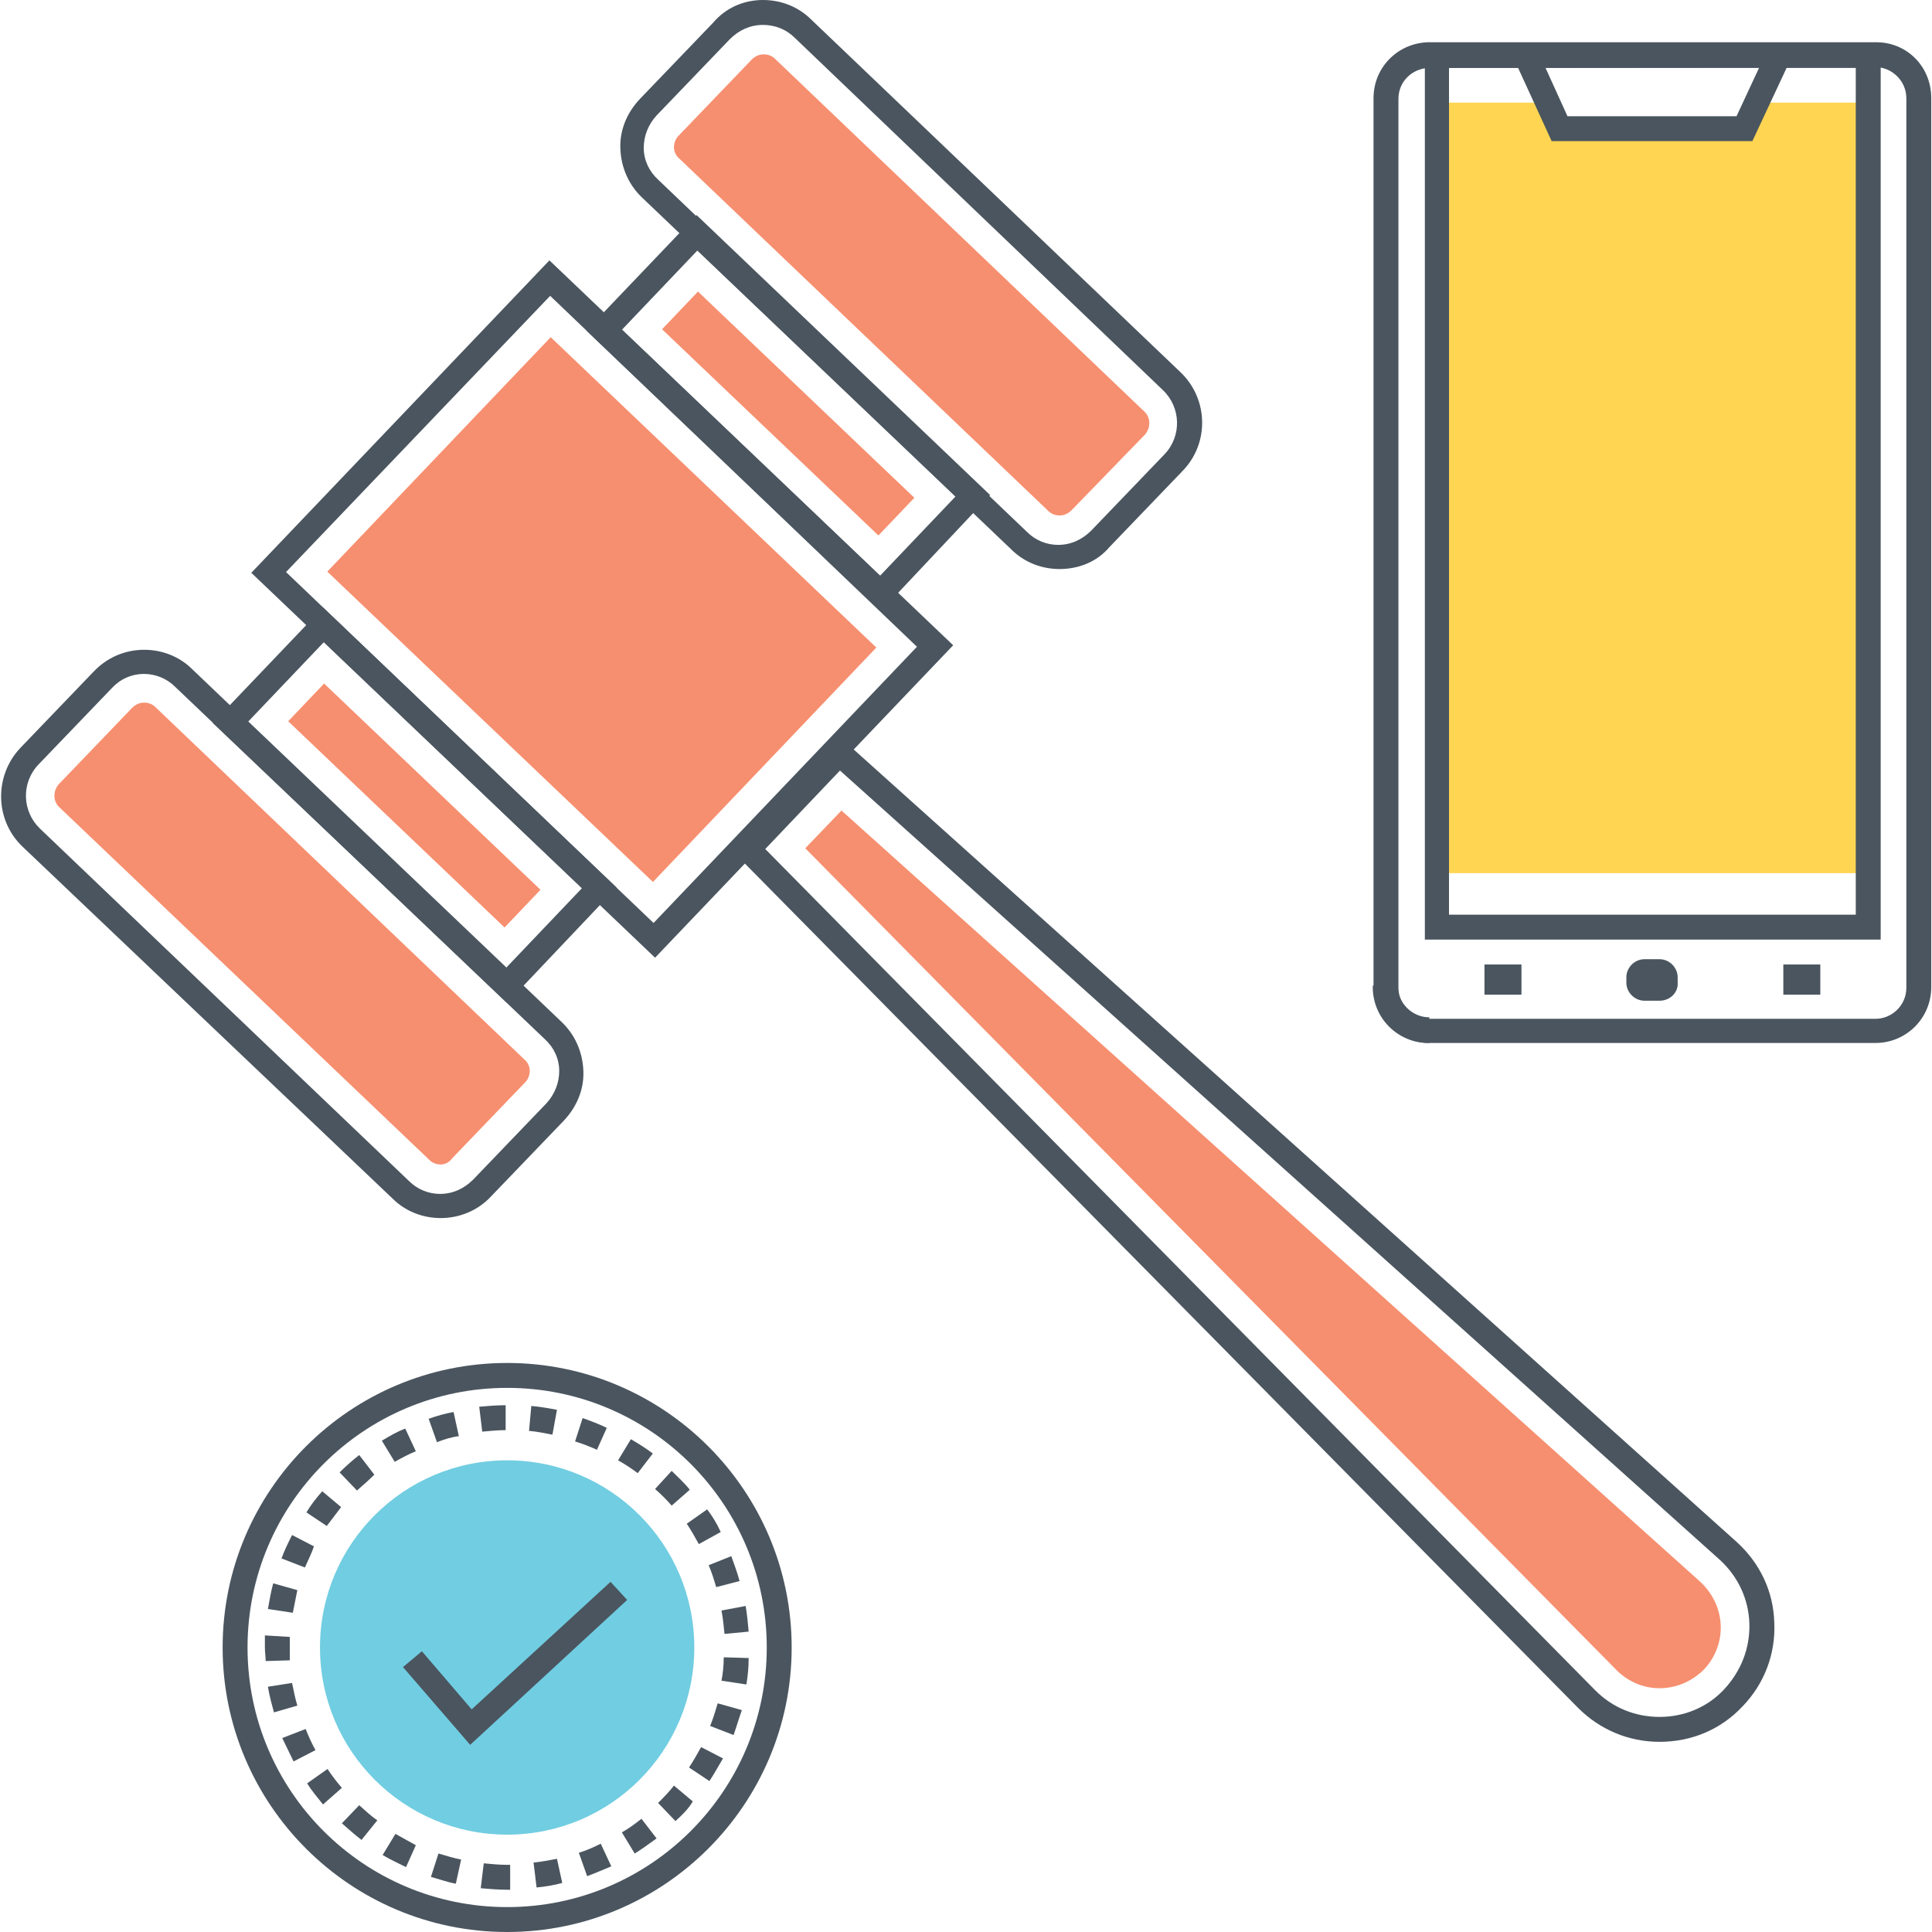 <?xml version="1.0" encoding="utf-8"?>
<!-- Generator: Adobe Illustrator 18.0.0, SVG Export Plug-In . SVG Version: 6.00 Build 0)  -->
<!DOCTYPE svg PUBLIC "-//W3C//DTD SVG 1.1//EN" "http://www.w3.org/Graphics/SVG/1.1/DTD/svg11.dtd">
<svg version="1.1" id="Layer_1" xmlns="http://www.w3.org/2000/svg" xmlns:xlink="http://www.w3.org/1999/xlink" x="0px" y="0px"
	 width="256px" height="256px" viewBox="0 0 256 256" enable-background="new 0 0 256 256" xml:space="preserve">
<g>
	<g>
		<g>
			<g>
				<path fill="#4A555F" d="M189.5,138.2h-0.2c-4.1,0-7.4-3.3-7.4-7.4v-0.2h3.3c0,2.3,1.9,4.2,4.2,4.2V138.2z"/>
			</g>
			<g>
				<polygon fill="#FFD552" points="247.5,115.7 247.5,13.6 232.8,13.6 231.2,17 206.7,17 205.1,13.6 190.4,13.6 190.4,115.7 				
					"/>
			</g>
			<g>
				<path fill="#4A555F" d="M248.5,138.2h-59.1c-4.1,0-7.4-3.3-7.4-7.4V13c0-4,3.1-7.2,7.1-7.4c0.1,0,0.2,0,0.3,0h59
					c0.1,0,0.3,0,0.4,0c4,0.1,7.1,3.3,7.1,7.4v117.8C255.9,134.9,252.6,138.2,248.5,138.2z M189.3,9c-2.2,0.1-4,1.8-4,4.1v117.8
					c0,2.2,1.8,4.1,4.1,4.1h59.1c2.2,0,4.1-1.8,4.1-4.1V13c0-2.2-1.8-4-3.9-4.1c-0.1,0-0.2,0-0.3,0L189.3,9z"/>
			</g>
			<g>
				<path fill="#4A555F" d="M249.2,124.5h-60.4V5.7h60.4V124.5z M192,121.2h53.9V9H192V121.2z"/>
			</g>
		</g>
		<g>
			<polygon fill="#4A555F" points="232.2,18.7 205.6,18.7 200.7,8 203.7,6.6 207.7,15.4 230.1,15.4 234.2,6.6 237.2,8 			"/>
		</g>
		<g>
			<g>
				<rect x="196.7" y="127.8" fill="#4A555F" width="4.9" height="4"/>
			</g>
			<g>
				<rect x="236.3" y="127.8" fill="#4A555F" width="4.9" height="4"/>
			</g>
			<g>
				<path fill="#4A555F" d="M219.9,132.6h-2c-1.3,0-2.4-1.1-2.4-2.4v-0.7c0-1.3,1.1-2.4,2.4-2.4h2c1.3,0,2.4,1.1,2.4,2.4v0.7
					C222.4,131.5,221.3,132.6,219.9,132.6z"/>
			</g>
		</g>
	</g>
	<g>
		<g>
			<path fill="#4A555F" d="M219.9,230.8c-4.1,0-7.9-1.6-10.8-4.5L96.8,112.5l14.3-15l119,106.8c3.1,2.8,4.9,6.6,5,10.7
				c0.2,4.1-1.3,8.1-4.2,11.1C228,229.2,224.1,230.8,219.9,230.8z M101.4,112.5L211.4,224c2.3,2.3,5.3,3.5,8.5,3.5
				c3.3,0,6.4-1.3,8.6-3.7c2.2-2.4,3.4-5.4,3.3-8.7c-0.1-3.2-1.5-6.2-3.9-8.4L111.3,102.1L101.4,112.5z"/>
		</g>
		<g>
			<path fill="#F68F6F" d="M219.9,223.7c-2.2,0-4.2-0.9-5.7-2.4L106.7,112.4l4.8-5l113.8,102.2c1.6,1.5,2.6,3.5,2.7,5.7
				c0.1,2.2-0.7,4.3-2.2,5.9C224.2,222.8,222.1,223.7,219.9,223.7z"/>
		</g>
		<g>
			<path fill="#4A555F" d="M86.8,126.9l-53.5-51l39.5-41.4l53.5,51L86.8,126.9z M37.9,75.8l48.7,46.5l34.9-36.6L72.9,39.2L37.9,75.8
				z"/>
		</g>
		<g>
			
				<rect x="58.3" y="50.9" transform="matrix(-0.69 0.724 -0.724 -0.69 193.199 78.716)" fill="#F68F6F" width="42.9" height="59.6"/>
		</g>
		<g>
			<path fill="#4A555F" d="M116.7,81L77.7,43.8l14.6-15.3l38.9,37.1L116.7,81z M82.4,43.7l34.2,32.6l10-10.5L92.4,33.2L82.4,43.7z"
				/>
		</g>
		<g>
			
				<rect x="101.1" y="35" transform="matrix(-0.69 0.724 -0.724 -0.69 216.256 16.912)" fill="#F68F6F" width="6.9" height="39.6"/>
		</g>
		<g>
			<path fill="#4A555F" d="M140.4,75.4c-2.4,0-4.7-0.9-6.4-2.6L85.1,26.2c-1.8-1.7-2.8-4-2.9-6.5c-0.1-2.5,0.9-4.8,2.6-6.6l9.7-10.1
				C96.2,1,98.6,0,101.1,0c2.4,0,4.7,0.9,6.4,2.6l48.9,46.7c3.7,3.5,3.9,9.4,0.3,13.1l-9.7,10.1C145.4,74.4,143,75.4,140.4,75.4z
				 M101.1,3.3c-1.7,0-3.2,0.7-4.4,1.9l-9.7,10.1c-1.1,1.2-1.7,2.7-1.7,4.3c0,1.6,0.7,3.1,1.9,4.2l48.9,46.7
				c1.1,1.1,2.6,1.7,4.1,1.7c1.7,0,3.2-0.7,4.4-1.9l9.7-10.1c2.3-2.4,2.2-6.2-0.2-8.5L105.3,5C104.2,3.9,102.7,3.3,101.1,3.3z"/>
		</g>
		<g>
			<path fill="#F68F6F" d="M140.4,68.3c-0.4,0-1-0.1-1.5-0.6L90,21c-0.6-0.5-0.7-1.2-0.7-1.5c0-0.3,0.1-1,0.6-1.5l9.7-10.1
				c0.6-0.6,1.2-0.7,1.6-0.7c0.4,0,1,0.1,1.5,0.6l48.9,46.7c0.9,0.8,0.9,2.2,0.1,3.1L142,67.6C141.4,68.2,140.8,68.3,140.4,68.3z"/>
		</g>
		<g>
			<path fill="#4A555F" d="M67.2,132.9L28.2,95.8l14.6-15.3l38.9,37.1L67.2,132.9z M32.9,95.6l34.2,32.6l10-10.5L42.9,85.1
				L32.9,95.6z"/>
		</g>
		<g>
			
				<rect x="51.6" y="86.9" transform="matrix(-0.69 0.724 -0.724 -0.69 170.137 140.501)" fill="#F68F6F" width="6.9" height="39.6"/>
		</g>
		<g>
			<path fill="#4A555F" d="M58.4,161.4c-2.4,0-4.7-0.9-6.4-2.6L3,112.2c-3.7-3.5-3.8-9.4-0.3-13.1l9.7-10.1c1.8-1.9,4.2-2.9,6.7-2.9
				c2.4,0,4.7,0.9,6.4,2.6l48.9,46.7c1.8,1.7,2.8,4,2.9,6.5c0.1,2.5-0.9,4.8-2.6,6.6l-9.7,10.1C63.3,160.4,60.9,161.4,58.4,161.4z
				 M19.1,89.3c-1.7,0-3.2,0.7-4.3,1.9l-9.7,10.1c-2.3,2.4-2.2,6.2,0.2,8.5l48.9,46.7c1.1,1.1,2.6,1.7,4.1,1.7
				c1.7,0,3.2-0.7,4.4-1.9l9.7-10.1c1.1-1.2,1.7-2.7,1.7-4.3c0-1.6-0.7-3.1-1.9-4.2L23.2,91C22.1,89.9,20.6,89.3,19.1,89.3z"/>
		</g>
		<g>
			<path fill="#F68F6F" d="M58.4,154.3c-0.4,0-1-0.1-1.5-0.6L7.9,107c-0.9-0.8-0.9-2.2-0.1-3.1l9.7-10.1c0.6-0.6,1.2-0.7,1.6-0.7
				c0.4,0,1,0.1,1.5,0.6l48.9,46.7c0.6,0.5,0.7,1.2,0.7,1.5c0,0.3-0.1,1-0.6,1.5l-9.7,10.1C59.4,154.2,58.7,154.3,58.4,154.3z"/>
		</g>
	</g>
	<g>
		<g>
			<path fill="#4A555F" d="M67.2,256c-20.8,0-37.7-16.9-37.7-37.7s16.9-37.7,37.7-37.7s37.7,16.9,37.7,37.7S88,256,67.2,256z
				 M67.2,183.9c-19,0-34.4,15.4-34.4,34.4s15.4,34.4,34.4,34.4s34.4-15.4,34.4-34.4S86.2,183.9,67.2,183.9z"/>
		</g>
		<g>
			<path fill="#4A555F" d="M67.2,250.4c-1.2,0-2.3-0.1-3.5-0.2l0.4-3.3c1,0.1,2.1,0.2,3.1,0.2l0.4,0l0,3.3L67.2,250.4z M71.1,250.1
				l-0.4-3.3c1-0.1,2.1-0.3,3.1-0.5l0.7,3.2C73.4,249.8,72.2,250,71.1,250.1z M60.4,249.6c-1.1-0.2-2.2-0.6-3.3-0.9l1-3.1
				c1,0.3,2,0.6,3,0.8L60.4,249.6z M77.8,248.6l-1.1-3.1c1-0.3,1.9-0.7,2.9-1.2l1.4,3C80,247.7,78.9,248.2,77.8,248.6z M53.8,247.4
				c-1-0.5-2.1-1-3.1-1.6l1.7-2.8c0.9,0.5,1.8,1,2.7,1.5L53.8,247.4z M84.1,245.6l-1.7-2.8c0.9-0.5,1.7-1.1,2.6-1.8l2,2.6
				C86,244.3,85.1,245,84.1,245.6z M47.9,243.8c-0.9-0.7-1.8-1.5-2.6-2.2l2.3-2.4c0.8,0.7,1.5,1.4,2.4,2L47.9,243.8z M89.5,241.3
				l-2.3-2.4c0.7-0.7,1.5-1.5,2.1-2.3l2.5,2.1C91.2,239.7,90.4,240.5,89.5,241.3z M42.8,239.1c-0.7-0.9-1.5-1.8-2.1-2.8l2.7-1.9
				c0.6,0.9,1.2,1.7,1.9,2.5L42.8,239.1z M94,236l-2.7-1.8c0.6-0.9,1.1-1.8,1.6-2.7l2.9,1.5C95.2,234,94.6,235.1,94,236z
				 M38.9,233.4c-0.5-1-1-2.1-1.5-3.1l3.1-1.2c0.4,1,0.8,1.9,1.3,2.8L38.9,233.4z M97.2,229.9l-3.1-1.2c0.4-1,0.7-2,1-3l3.2,0.9
				C97.9,227.7,97.6,228.8,97.2,229.9z M36.3,226.9c-0.3-1.1-0.6-2.2-0.8-3.4l3.2-0.5c0.2,1,0.4,2,0.7,3L36.3,226.9z M98.9,223.2
				l-3.3-0.5c0.2-1,0.3-2.1,0.3-3.1l3.3,0.1C99.2,220.9,99.1,222,98.9,223.2z M35.2,220.1c0-0.6-0.1-1.2-0.1-1.8c0-0.6,0-1.1,0-1.6
				l3.3,0.2c0,0.5,0,1,0,1.5c0,0.5,0,1.1,0,1.6L35.2,220.1z M96,216.5c-0.1-1-0.2-2.1-0.4-3.1l3.2-0.6c0.2,1.1,0.3,2.3,0.4,3.4
				L96,216.5z M38.8,213.7l-3.3-0.5c0.2-1.1,0.4-2.3,0.7-3.4l3.2,0.9C39.2,211.7,39,212.7,38.8,213.7z M94.9,210.3
				c-0.3-1-0.6-2-1-2.9l3-1.2c0.4,1.1,0.8,2.2,1.1,3.3L94.9,210.3z M40.4,207.7l-3.1-1.2c0.4-1.1,0.9-2.1,1.4-3.1l2.9,1.5
				C41.3,205.8,40.8,206.8,40.4,207.7z M92.6,204.6c-0.5-0.9-1-1.8-1.6-2.7l2.7-1.9c0.7,0.9,1.3,1.9,1.8,3L92.6,204.6z M43.3,202.2
				l-2.7-1.8c0.6-1,1.3-1.9,2.1-2.8l2.5,2.1C44.6,200.5,43.9,201.4,43.3,202.2z M89,199.5c-0.7-0.8-1.4-1.5-2.2-2.2l2.2-2.4
				c0.8,0.8,1.7,1.6,2.4,2.5L89,199.5z M47.3,197.5l-2.3-2.4c0.8-0.8,1.7-1.6,2.6-2.3l2,2.6C48.9,196.1,48.1,196.8,47.3,197.5z
				 M84.5,195.2c-0.8-0.6-1.7-1.2-2.6-1.7l1.7-2.8c1,0.6,2,1.2,2.9,1.9L84.5,195.2z M52.3,193.7l-1.7-2.8c1-0.6,2-1.2,3.1-1.6l1.4,3
				C54.1,192.7,53.2,193.2,52.3,193.7z M79.1,192.1c-0.9-0.4-1.9-0.8-2.9-1.1l1-3.1c1.1,0.4,2.2,0.8,3.2,1.3L79.1,192.1z
				 M57.9,191.1l-1.1-3.1c1.1-0.4,2.2-0.7,3.3-0.9l0.7,3.2C59.9,190.4,58.9,190.7,57.9,191.1z M73.2,190.1c-1-0.2-2-0.4-3.1-0.5
				l0.3-3.3c1.2,0.1,2.3,0.3,3.4,0.5L73.2,190.1z M63.9,189.7l-0.4-3.3c1.1-0.1,2.3-0.2,3.5-0.2l0,3.3C66,189.5,65,189.6,63.9,189.7
				z"/>
		</g>
		<g>
			<path fill="#71CDE1" d="M67.2,243.1c-13.7,0-24.8-11.1-24.8-24.8c0-13.7,11.1-24.8,24.8-24.8c13.7,0,24.8,11.1,24.8,24.8
				C92,232,80.9,243.1,67.2,243.1z"/>
		</g>
		<g>
			<polygon fill="#4A555F" points="62.3,231.2 53.4,220.9 55.9,218.8 62.5,226.5 80.9,209.6 83.1,212 			"/>
		</g>
	</g>
</g>
</svg>
